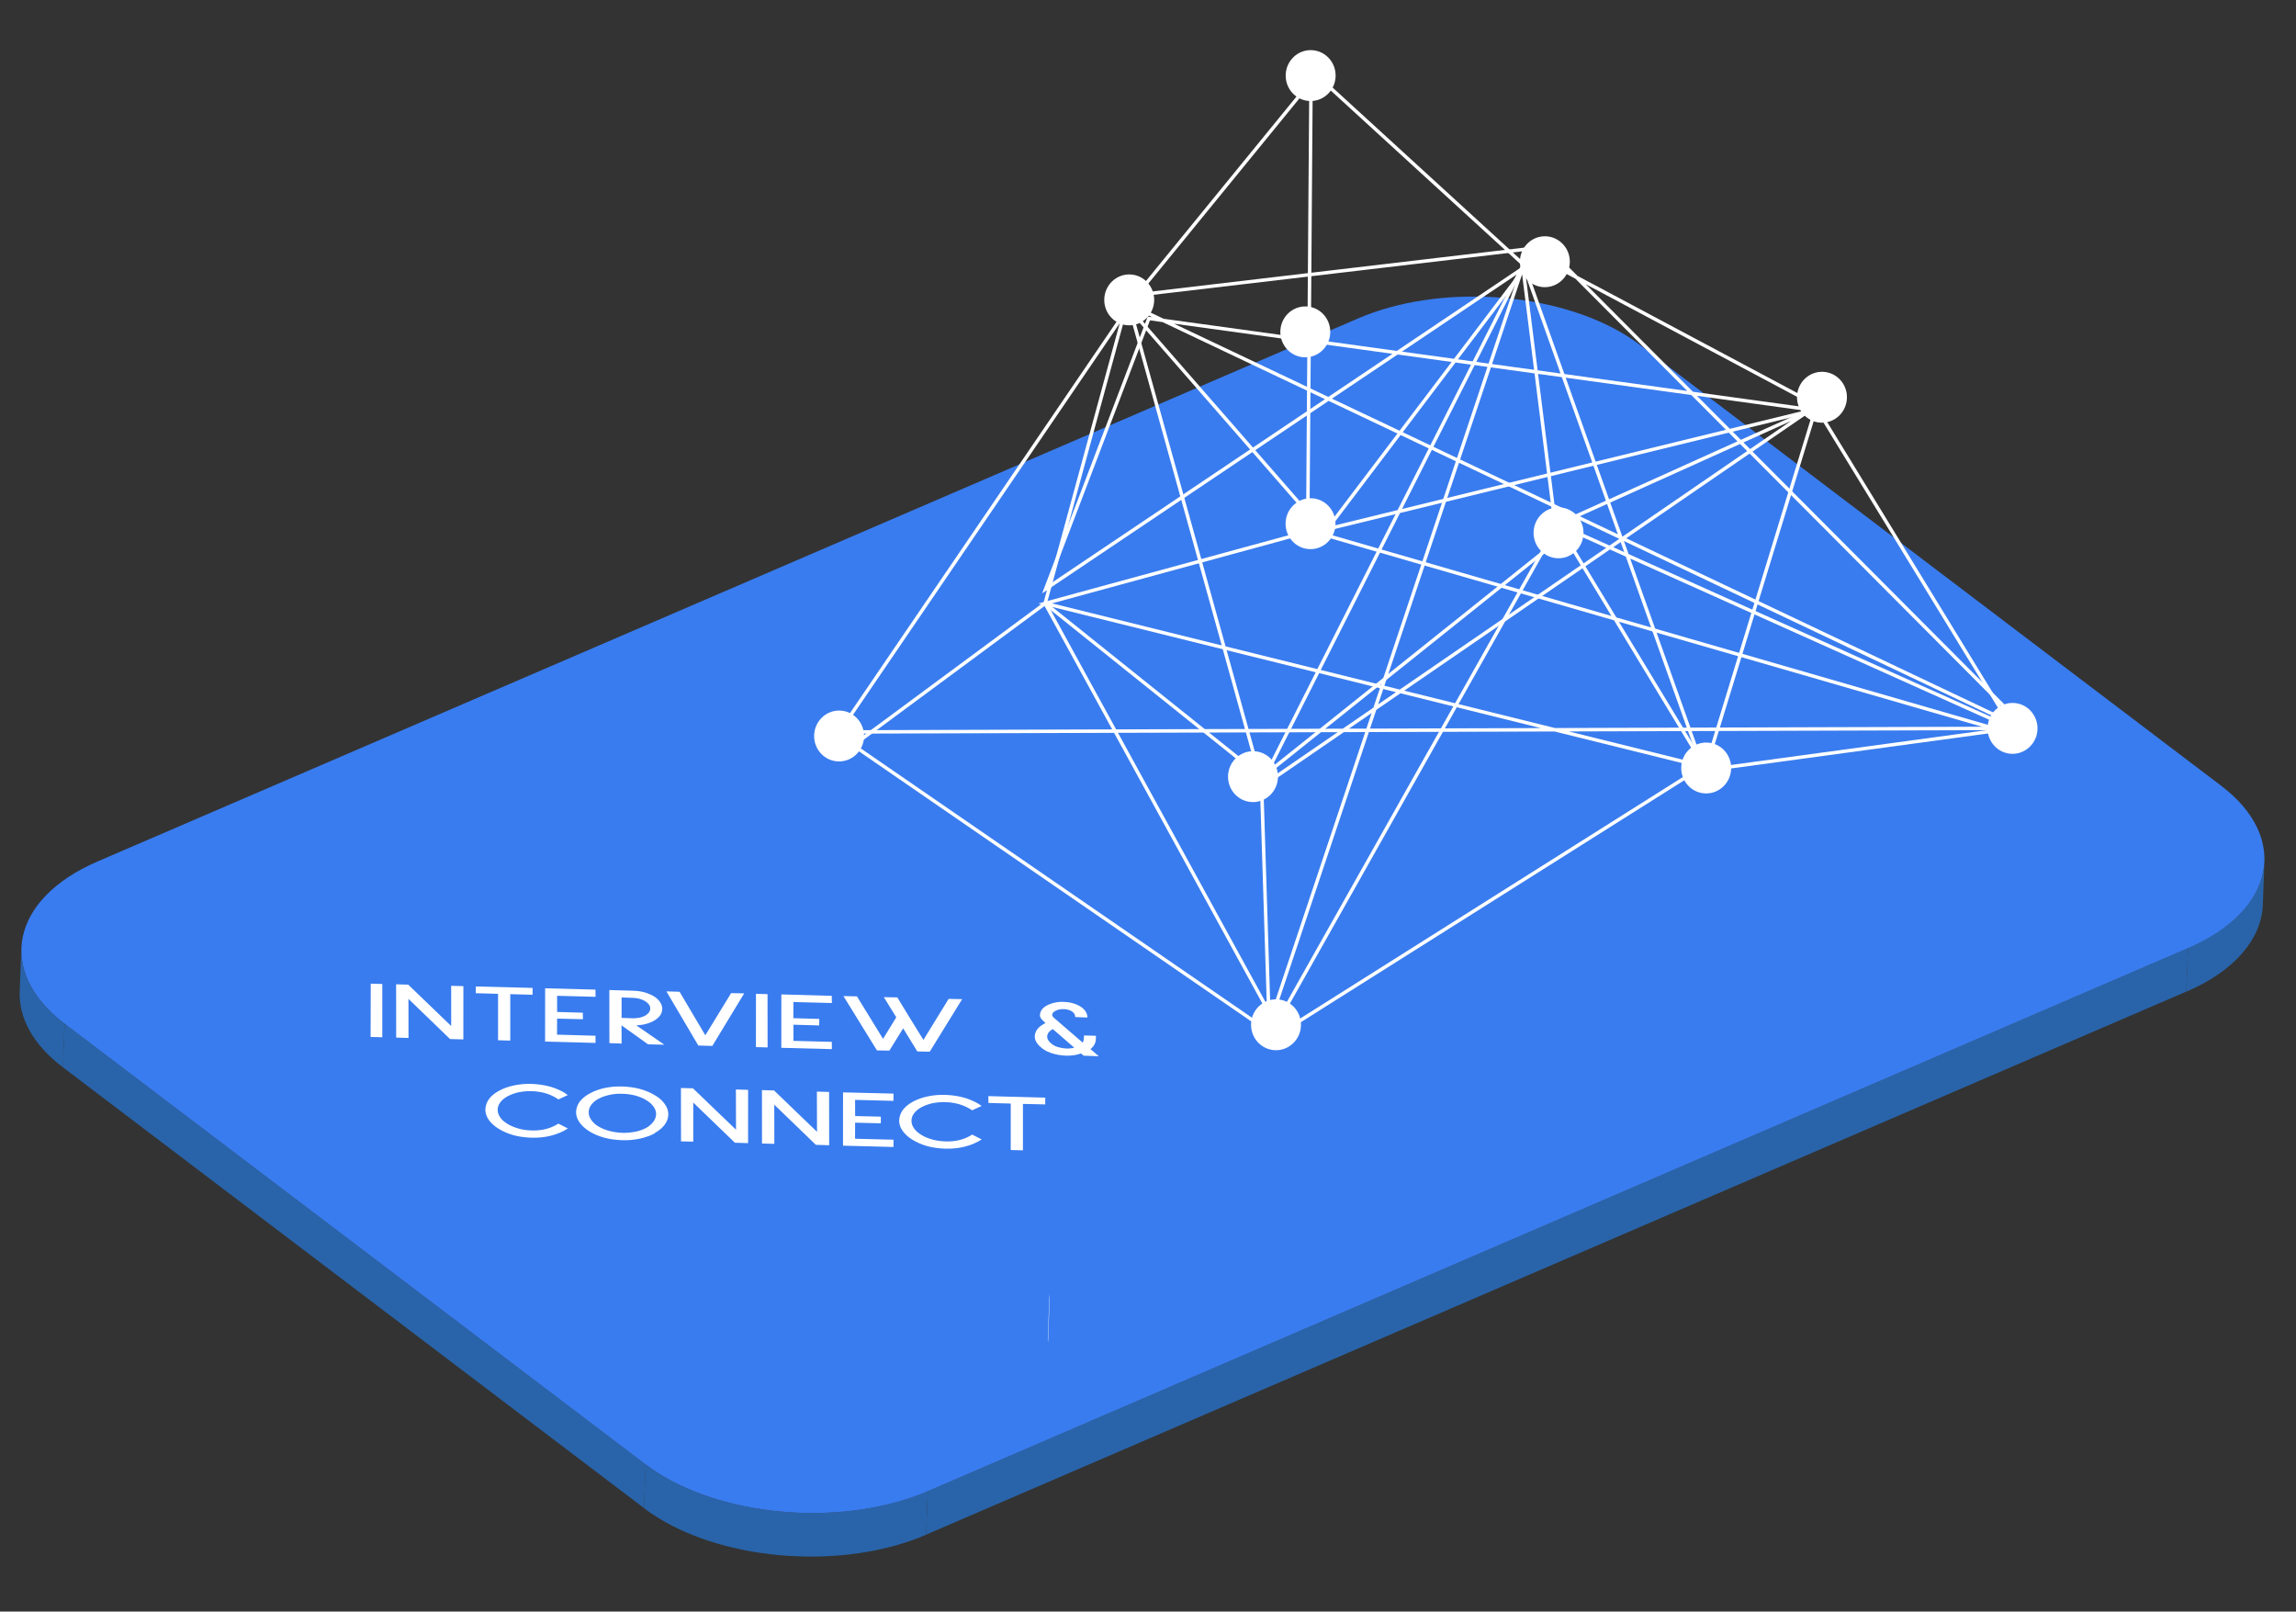 <svg width="332" height="233" viewBox="0 0 332 233" fill="none" xmlns="http://www.w3.org/2000/svg">
<rect x="0" y="0" width="332" height="233" fill="#333333" stroke="none"/>
<g clip-path="url(#clip0_1008_8426)">
<path d="M327.435 124.562L327.202 130.865C326.993 135.684 323.225 140.341 316.151 143.375L316.384 137.072C323.458 134.022 327.241 129.381 327.435 124.562Z" fill="#2964AA"/>
<path d="M2.846 143.366L3.078 137.062C2.939 140.832 4.982 144.713 9.341 148.014L9.109 154.317C4.734 151.016 2.707 147.135 2.846 143.366Z" fill="#2964AA"/>
<path d="M93.369 211.733L93.121 218.036L9.096 154.311L9.344 148.008L93.369 211.733Z" fill="#2964AA"/>
<path d="M316.394 137.073L316.146 143.36L133.911 221.88L134.158 215.593L316.394 137.073Z" fill="#2964AA"/>
<path d="M134.157 215.591L133.925 221.894C122.078 226.98 105.254 225.771 95.025 219.361C94.358 218.95 93.722 218.509 93.119 218.053L93.352 211.75C93.97 212.206 94.605 212.647 95.272 213.058C105.517 219.469 122.341 220.678 134.157 215.591Z" fill="#2964AA"/>
<path d="M235.237 48.56C235.904 48.972 236.539 49.413 237.157 49.884L321.183 113.609C331.122 121.154 328.983 131.657 316.41 137.072L134.175 215.592C122.343 220.678 105.534 219.471 95.29 213.06C94.623 212.648 93.988 212.207 93.385 211.752L9.344 148.011C-0.595 140.466 1.544 129.963 14.116 124.548L196.367 46.044C208.183 40.957 224.992 42.15 235.237 48.56Z" fill="#397CEF"/>
<path d="M151.525 193.28L151.758 186.977C151.763 187.255 151.768 187.549 151.773 187.828L151.541 194.131C151.504 193.851 151.515 193.558 151.525 193.28Z" fill="white"/>
<path d="M163.149 47.034C165.141 47.107 166.817 45.52 166.892 43.49C166.967 41.459 165.413 39.753 163.42 39.68C161.428 39.606 159.752 41.193 159.677 43.224C159.602 45.254 161.157 46.96 163.149 47.034Z" fill="white"/>
<path d="M225.227 80.713C227.22 80.787 228.895 79.2 228.97 77.169C229.045 75.139 227.491 73.433 225.498 73.36C223.506 73.286 221.83 74.873 221.755 76.903C221.68 78.934 223.235 80.64 225.227 80.713Z" fill="white"/>
<path d="M189.383 14.604C191.376 14.677 193.052 13.091 193.127 11.06C193.201 9.029 191.647 7.324 189.655 7.25C187.662 7.177 185.986 8.763 185.911 10.794C185.836 12.825 187.391 14.53 189.383 14.604Z" fill="white"/>
<path d="M184.376 151.838C186.368 151.912 188.044 150.325 188.119 148.294C188.194 146.264 186.639 144.558 184.647 144.485C182.654 144.411 180.978 145.998 180.903 148.028C180.829 150.059 182.383 151.765 184.376 151.838Z" fill="white"/>
<path d="M188.61 51.659C190.602 51.732 192.278 50.145 192.353 48.115C192.428 46.084 190.874 44.378 188.881 44.305C186.889 44.231 185.213 45.818 185.138 47.849C185.063 49.879 186.617 51.585 188.61 51.659Z" fill="white"/>
<path d="M263.321 61.112C265.313 61.185 266.989 59.599 267.064 57.568C267.139 55.537 265.584 53.831 263.592 53.758C261.6 53.685 259.924 55.271 259.849 57.302C259.774 59.333 261.328 61.038 263.321 61.112Z" fill="white"/>
<path d="M181.047 115.963C183.04 116.037 184.716 114.45 184.791 112.419C184.866 110.389 183.311 108.683 181.319 108.61C179.326 108.536 177.65 110.123 177.575 112.153C177.5 114.184 179.055 115.89 181.047 115.963Z" fill="white"/>
<path d="M121.196 110.088C123.188 110.162 124.864 108.575 124.939 106.544C125.014 104.514 123.459 102.808 121.467 102.735C119.475 102.661 117.799 104.248 117.724 106.278C117.649 108.309 119.203 110.015 121.196 110.088Z" fill="white"/>
<path d="M246.579 114.713C248.571 114.787 250.247 113.2 250.322 111.169C250.397 109.139 248.842 107.433 246.85 107.36C244.857 107.286 243.181 108.873 243.107 110.903C243.032 112.934 244.586 114.64 246.579 114.713Z" fill="white"/>
<path d="M189.368 79.393C191.36 79.466 193.036 77.88 193.111 75.849C193.186 73.819 191.631 72.113 189.639 72.039C187.646 71.966 185.971 73.552 185.896 75.583C185.821 77.614 187.375 79.32 189.368 79.393Z" fill="white"/>
<path d="M223.251 41.518C225.243 41.592 226.919 40.005 226.994 37.974C227.069 35.944 225.514 34.238 223.522 34.164C221.529 34.091 219.853 35.677 219.778 37.708C219.704 39.739 221.258 41.444 223.251 41.518Z" fill="white"/>
<path d="M290.876 108.987C292.868 109.06 294.544 107.474 294.619 105.443C294.694 103.412 293.139 101.706 291.147 101.633C289.154 101.56 287.478 103.146 287.403 105.177C287.329 107.208 288.883 108.913 290.876 108.987Z" fill="white"/>
<path d="M189.538 11.822L163.037 44.291L191.554 76.978L220.271 39.053L225.184 78.218L182.481 112.364L151.127 87.245L123.378 107.756L184.45 149.796L246.818 110.451L262.611 58.884L291.01 105.304" stroke="white" stroke-width="0.5" stroke-miterlimit="10"/>
<path d="M191.485 11.892L220.297 38.248L182.447 113.212L163.064 43.455L151.124 87.243L184.507 148.157L225.27 75.791L246.782 111.33L289.183 105.56L190.141 76.924L261.391 59.502" stroke="white" stroke-width="0.5" stroke-miterlimit="10"/>
<path d="M189.581 10.664L189.093 76.889L151.128 87.246L246.17 110.8L220.302 38.251L183.52 148.124L182.433 113.709L261.395 59.506L225.274 75.794L291.01 105.306L121.356 105.826L164.385 42.655L220.382 36.057L264.616 59.624L166.12 46.045L151.205 85.145L224.067 36.193L293.352 105.717L160.112 42.498" stroke="white" stroke-width="0.5" stroke-miterlimit="10"/>
<path d="M86.105 143.081L86.114 144.118L80.553 143.974L80.56 146.311L84.277 146.417L84.288 147.361L80.555 147.27L80.547 149.59L86.108 149.748L86.116 150.785L78.82 150.594L78.825 142.89L86.105 143.081Z" fill="white"/>
<path d="M67.005 142.577L67 150.281L65.079 150.226L59.061 144.419L59.069 150.066L57.288 150.016L57.278 142.311L59.028 142.361L65.242 148.344L65.239 142.528L67.005 142.577Z" fill="white"/>
<path d="M55.282 142.265L55.277 149.969L53.588 149.922L53.609 142.219L55.282 142.265Z" fill="white"/>
<path d="M120.277 143.98L120.285 145.017L114.725 144.873L114.716 147.209L118.464 147.316L118.46 148.26L114.728 148.153L114.735 150.489L120.28 150.632L120.288 151.684L112.977 151.492L112.982 143.773L120.277 143.98Z" fill="white"/>
<path d="M110.985 143.734L110.995 151.438L109.307 151.391L109.312 143.687L110.985 143.734Z" fill="white"/>
<path d="M107.608 143.625L103.002 151.222L100.973 151.162L96.363 143.335L98.268 143.389L101.989 149.684L105.718 143.587L107.608 143.625Z" fill="white"/>
<path d="M96.065 151.045L93.71 150.989L89.873 148.249L89.885 150.879L88.12 150.814L88.108 143.14L91.531 143.236C92.12 143.257 92.66 143.324 93.182 143.467C93.688 143.609 94.146 143.812 94.54 144.043C94.935 144.274 95.234 144.563 95.44 144.88C95.661 145.198 95.758 145.511 95.76 145.851C95.749 146.176 95.675 146.482 95.479 146.769C95.298 147.041 95.025 147.294 94.676 147.513C94.327 147.732 93.917 147.903 93.463 148.025C92.993 148.162 92.51 148.222 92.013 148.25L96.065 151.045ZM92.504 147.139C92.817 147.058 93.084 146.959 93.305 146.844C93.512 146.712 93.704 146.549 93.834 146.384C93.965 146.203 94.018 146.019 94.025 145.818C94.04 145.432 93.789 145.067 93.305 144.755C93.077 144.623 92.818 144.505 92.511 144.416C92.204 144.328 91.88 144.285 91.555 144.273L89.883 144.211L89.882 147.166L91.555 147.228C91.896 147.225 92.207 147.19 92.52 147.124" fill="white"/>
<path d="M77.011 142.834L77.005 143.824L73.784 143.736L73.784 150.45L72.019 150.4L72.018 143.686L68.796 143.598L68.801 142.624L77.011 142.834Z" fill="white"/>
<path d="M139.124 144.461L134.441 152.054L132.644 152.019L130.596 148.679L128.602 151.901L126.804 151.865L121.962 144.014L123.914 144.055L127.688 150.196L129.601 147.08L127.801 144.167L129.754 144.208L131.508 147.088L133.527 150.349L137.172 144.42L139.124 144.461Z" fill="white"/>
<path d="M157.68 151.676L158.882 152.711L156.699 152.63L156.308 152.306C155.71 152.532 154.993 152.645 154.172 152.63C153.428 152.602 152.735 152.484 152.076 152.274C151.678 152.136 151.312 151.983 151.009 151.786C150.797 151.654 150.6 151.508 150.436 151.347C149.895 150.879 149.634 150.374 149.623 149.848C149.627 149.739 149.648 149.586 149.702 149.386C149.791 149.08 149.972 148.793 150.229 148.555C150.471 148.301 150.804 148.097 151.183 147.91L150.958 147.7C150.567 147.376 150.376 147.075 150.371 146.797C150.381 146.534 150.452 146.274 150.617 146.017C150.797 145.76 151.037 145.553 151.369 145.379C151.686 145.205 152.063 145.065 152.469 144.971C152.891 144.879 153.327 144.833 153.792 144.85C154.736 144.885 155.55 145.1 156.232 145.528C156.55 145.725 156.805 145.967 156.981 146.236C157.157 146.521 157.239 146.802 157.243 147.112L155.478 147.047C155.49 146.722 155.315 146.438 154.997 146.225C154.997 146.225 154.966 146.224 154.967 146.208C154.648 146.011 154.265 145.904 153.799 145.902C153.35 145.886 152.975 145.965 152.643 146.138C152.312 146.296 152.165 146.492 152.141 146.723C152.152 146.862 152.224 147.004 152.389 147.15L156.552 150.737C156.667 150.541 156.722 150.326 156.729 150.125L156.745 149.708L158.479 149.756L158.465 150.143C158.474 150.746 158.207 151.262 157.664 151.691L157.68 151.676ZM154.225 151.595C154.643 151.611 155.002 151.562 155.331 151.466L152.236 148.784C151.998 148.914 151.791 149.077 151.645 149.257C151.498 149.453 151.429 149.651 151.421 149.868C151.409 150.176 151.584 150.492 151.929 150.799C152.034 150.896 152.154 150.993 152.275 151.075C152.609 151.288 153.022 151.427 153.5 151.507C153.761 151.563 154.008 151.587 154.225 151.595Z" fill="white"/>
<path d="M81.742 158.081C81.863 158.163 81.984 158.244 82.105 158.326L80.748 158.957C80.673 158.908 80.597 158.858 80.506 158.793C79.461 158.136 78.248 157.797 76.854 157.761C76.204 157.737 75.566 157.807 74.972 157.924C74.394 158.057 73.859 158.254 73.401 158.5C72.942 158.746 72.59 159.043 72.345 159.374C72.085 159.705 71.963 160.072 71.964 160.458C71.965 160.845 72.091 161.221 72.342 161.571C72.577 161.904 72.908 162.195 73.332 162.458C73.363 162.459 73.377 162.491 73.408 162.507C73.863 162.787 74.382 162.992 74.981 163.169C75.579 163.33 76.211 163.431 76.862 163.439C78.364 163.494 79.648 163.155 80.744 162.453L82.113 163.153C81.398 163.622 80.595 163.963 79.687 164.193C78.795 164.423 77.861 164.512 76.854 164.491C75.941 164.457 75.077 164.348 74.278 164.133C73.465 163.902 72.748 163.597 72.141 163.219C72.096 163.186 72.05 163.169 72.005 163.136C71.459 162.791 71.025 162.388 70.7 161.943C70.346 161.451 70.178 160.95 70.182 160.424C70.202 159.898 70.36 159.394 70.687 158.926C71.03 158.459 71.51 158.059 72.143 157.711C72.76 157.378 73.467 157.11 74.28 156.939C75.093 156.768 75.964 156.677 76.878 156.71C77.869 156.747 78.809 156.89 79.714 157.155C80.45 157.383 81.136 157.687 81.758 158.066L81.742 158.081Z" fill="white"/>
<path d="M141.579 159.651C141.7 159.733 141.821 159.815 141.942 159.897L140.585 160.527C140.585 160.527 140.449 160.43 140.373 160.396C139.312 159.738 138.1 159.384 136.69 159.347C136.04 159.323 135.402 159.393 134.808 159.51C134.23 159.643 133.695 159.84 133.237 160.086C132.778 160.332 132.426 160.629 132.181 160.96C131.921 161.291 131.799 161.658 131.8 162.044C131.801 162.431 131.927 162.807 132.178 163.157C132.413 163.49 132.744 163.781 133.168 164.044C133.199 164.045 133.213 164.077 133.244 164.093C133.683 164.372 134.218 164.578 134.816 164.755C135.415 164.916 136.032 165 136.698 165.025C138.2 165.08 139.484 164.741 140.579 164.039L141.949 164.739C141.234 165.208 140.415 165.549 139.523 165.779C138.631 166.009 137.697 166.098 136.69 166.077C135.777 166.043 134.913 165.934 134.114 165.719C133.301 165.488 132.584 165.183 131.977 164.805C131.932 164.772 131.886 164.755 131.841 164.722C131.295 164.377 130.861 163.974 130.536 163.529C130.182 163.037 130.014 162.535 130.018 162.01C130.038 161.484 130.196 160.98 130.523 160.512C130.866 160.045 131.346 159.645 131.979 159.297C132.596 158.964 133.303 158.696 134.116 158.525C134.928 158.354 135.8 158.263 136.698 158.296C137.705 158.333 138.645 158.476 139.55 158.741C140.286 158.969 140.972 159.273 141.594 159.652L141.579 159.651Z" fill="white"/>
<path d="M129.199 158.113L129.191 159.164L123.646 159.022L123.653 161.358L127.37 161.449L127.366 162.408L123.648 162.317L123.64 164.637L129.201 164.78L129.193 165.832L121.898 165.64L121.903 157.936L129.199 158.113Z" fill="white"/>
<path d="M119.888 157.874L119.898 165.578L117.978 165.523L111.959 159.716L111.967 165.378L110.186 165.328L110.176 157.608L111.926 157.657L118.14 163.641L118.122 157.824L119.888 157.874Z" fill="white"/>
<path d="M108.177 157.569L108.172 165.273L106.267 165.218L100.248 159.411L100.242 165.058L98.475 165.024L98.465 157.304L100.2 157.352L106.429 163.337L106.411 157.519L108.177 157.569Z" fill="white"/>
<path d="M94.707 163.834C94.09 164.182 93.367 164.434 92.554 164.621C91.742 164.792 90.87 164.883 89.972 164.85C89.058 164.817 88.194 164.707 87.396 164.492C86.582 164.277 85.88 163.972 85.258 163.594C85.228 163.592 85.213 163.561 85.183 163.544C84.607 163.183 84.142 162.763 83.818 162.303C83.464 161.81 83.296 161.309 83.3 160.783C83.319 160.258 83.477 159.769 83.804 159.301C84.147 158.85 84.642 158.435 85.26 158.102C85.877 157.753 86.584 157.501 87.382 157.314C88.194 157.143 89.05 157.05 89.964 157.084C90.877 157.118 91.742 157.227 92.54 157.442C93.353 157.673 94.056 157.962 94.677 158.341C94.723 158.373 94.769 158.391 94.814 158.423C95.375 158.769 95.81 159.172 96.119 159.616C96.473 160.093 96.641 160.594 96.637 161.12C96.633 161.646 96.46 162.135 96.117 162.602C95.774 163.069 95.294 163.469 94.693 163.802L94.707 163.834ZM91.862 163.636C92.456 163.503 92.974 163.321 93.433 163.075C93.876 162.828 94.213 162.531 94.474 162.185C94.734 161.839 94.856 161.472 94.871 161.086C94.885 160.7 94.743 160.339 94.493 159.989C94.257 159.656 93.942 159.366 93.517 159.102C93.487 159.101 93.472 159.07 93.442 159.053C92.987 158.774 92.467 158.569 91.869 158.392C91.27 158.246 90.638 158.145 89.987 158.137C89.321 158.112 88.699 158.167 88.121 158.3C87.526 158.433 87.008 158.615 86.549 158.861C86.075 159.107 85.739 159.404 85.494 159.735C85.249 160.066 85.127 160.433 85.129 160.804C85.115 161.19 85.24 161.566 85.506 161.932C85.742 162.266 86.056 162.571 86.48 162.834C86.496 162.835 86.526 162.867 86.541 162.867C86.996 163.147 87.516 163.352 88.114 163.513C88.698 163.674 89.346 163.76 89.996 163.784C90.646 163.808 91.284 163.738 91.878 163.621" fill="white"/>
<path d="M151.144 158.702L151.139 159.676L147.916 159.604L147.917 166.318L146.151 166.268L146.151 159.554L142.929 159.466L142.919 158.476L151.144 158.702Z" fill="white"/>
</g>
<defs>
<clipPath id="clip0_1008_8426">
<rect width="323.669" height="220.344" fill="white" transform="translate(8.117 0.555) rotate(2.112)"/>
</clipPath>
</defs>
</svg>
